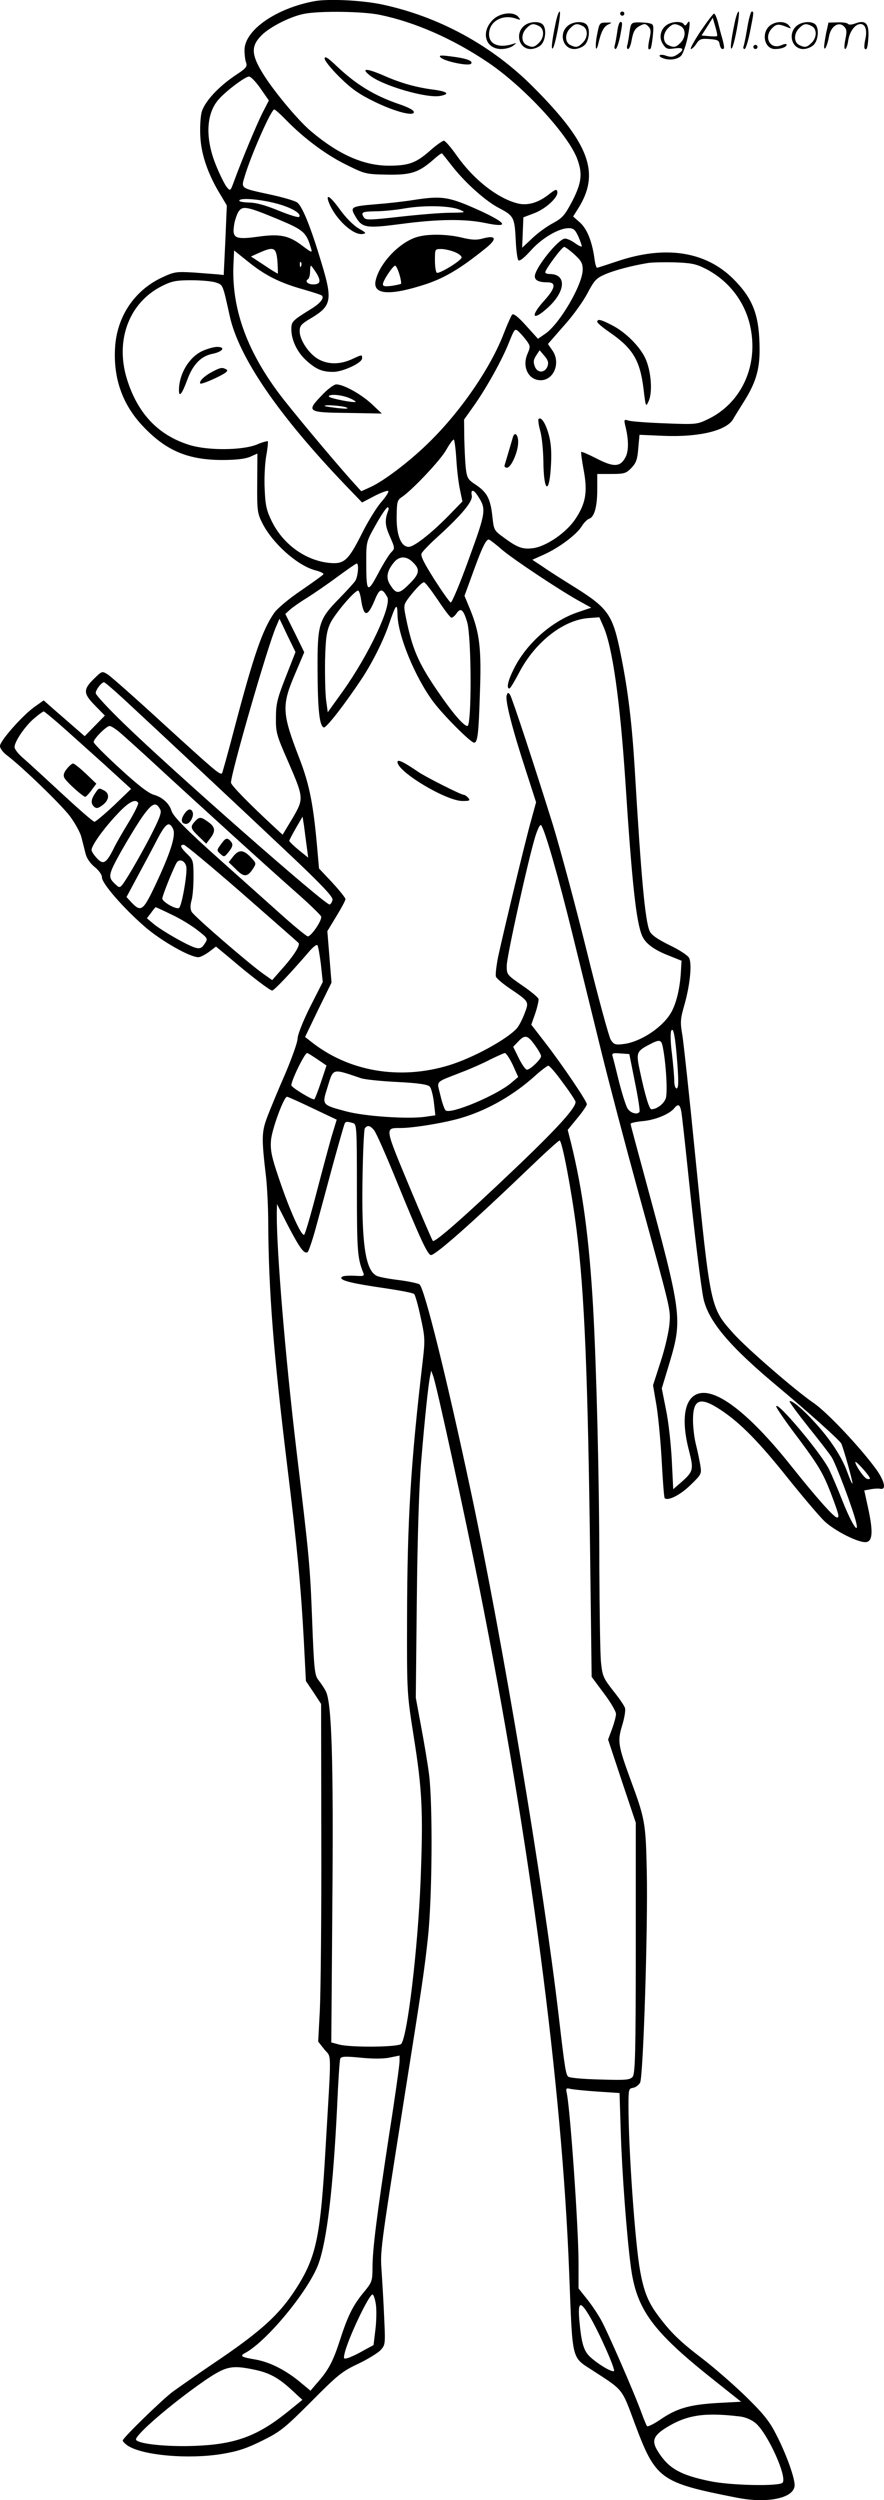 <?xml version="1.0" encoding="UTF-8"?>
<svg xmlns="http://www.w3.org/2000/svg" version="1.0" viewBox="0 0 424.767 1200.3" preserveAspectRatio="xMidYMid meet">
  <g transform="translate(-0.011,1200.545) scale(0.1,-0.1)" fill="#000000" stroke="none">
    <path d="M1512 12000 c-185 -34 -336 -139 -337 -234 0 -23 3 -50 8 -62 6 -18 -1 -27 -50 -59 -84 -56 -150 -128 -164 -178 -6 -24 -9 -77 -6 -122 5 -86 39 -182 98 -277 l29 -49 -7 -167 -8 -167 -25 3 c-14 1 -66 5 -117 9 -87 5 -95 4 -155 -24 -132 -62 -216 -187 -225 -336 -9 -149 36 -275 135 -379 110 -116 214 -160 377 -161 68 0 111 5 136 15 l36 16 -1 -142 c-1 -129 1 -145 23 -189 49 -99 168 -205 254 -229 25 -6 44 -15 41 -20 -3 -4 -51 -39 -108 -78 -58 -39 -115 -87 -129 -108 -56 -81 -98 -202 -191 -555 -30 -115 -57 -211 -59 -214 -10 -9 -32 10 -279 235 -134 123 -256 231 -271 240 -26 16 -27 16 -62 -18 -56 -54 -56 -73 1 -131 l48 -49 -48 -49 -49 -50 -46 40 c-25 22 -70 61 -99 86 l-52 46 -41 -29 c-57 -39 -169 -165 -169 -190 0 -11 14 -30 31 -43 68 -50 263 -238 305 -294 24 -32 49 -77 55 -100 6 -23 15 -59 20 -79 6 -24 23 -48 44 -65 21 -17 35 -37 35 -50 0 -29 102 -146 204 -235 79 -69 218 -148 259 -148 10 0 33 12 52 26 l33 25 64 -53 c103 -88 195 -158 206 -158 9 0 89 84 180 190 17 19 33 32 37 28 4 -4 11 -45 17 -92 l9 -85 -61 -120 c-35 -70 -60 -134 -60 -152 0 -17 -27 -92 -59 -168 -33 -75 -71 -167 -86 -206 -28 -75 -29 -100 -6 -295 5 -47 10 -146 10 -220 2 -324 25 -619 91 -1160 48 -391 66 -582 80 -840 l10 -195 37 -55 36 -55 1 -660 c1 -363 -3 -728 -7 -810 l-8 -151 30 -38 c35 -43 34 15 5 -481 -23 -402 -43 -504 -125 -641 -87 -143 -172 -223 -419 -389 -80 -54 -165 -114 -190 -132 -53 -40 -240 -222 -240 -234 0 -5 11 -16 24 -25 72 -47 291 -66 451 -40 79 13 120 27 195 64 87 43 107 59 236 188 127 128 148 145 225 181 46 22 95 52 108 66 23 25 23 29 17 159 -3 73 -9 170 -12 216 -7 101 -9 91 105 812 92 579 100 634 117 790 21 191 24 637 6 785 -7 55 -25 161 -39 235 l-25 135 5 475 c3 295 11 545 21 660 18 216 35 375 43 410 l5 25 9 -24 c16 -40 154 -676 223 -1021 243 -1221 397 -2389 431 -3285 17 -434 9 -402 116 -472 145 -94 136 -82 199 -252 101 -270 121 -284 492 -357 144 -28 268 -3 276 55 5 31 -40 157 -90 252 -31 61 -61 98 -146 181 -59 57 -152 138 -207 180 -106 81 -150 123 -210 203 -50 66 -71 118 -89 218 -24 130 -56 582 -56 794 0 77 1 82 22 85 12 2 27 13 34 25 15 31 38 747 32 1013 -5 235 -8 252 -79 444 -60 164 -62 183 -39 259 11 36 17 73 13 83 -3 11 -29 48 -57 83 -47 60 -51 70 -58 135 -4 39 -7 244 -8 456 0 425 -14 964 -30 1250 -19 330 -50 561 -106 788 l-16 63 46 56 c25 30 46 61 46 67 0 15 -117 188 -202 298 l-65 84 19 54 c10 30 17 61 16 69 -2 8 -37 37 -78 65 -75 52 -75 52 -75 96 1 47 103 508 137 619 11 35 23 60 28 55 17 -18 83 -247 151 -524 39 -157 101 -411 139 -565 38 -154 115 -446 171 -650 167 -608 161 -582 156 -655 -3 -36 -21 -117 -42 -180 l-37 -115 17 -100 c9 -56 20 -176 25 -269 5 -93 11 -171 14 -173 15 -15 75 15 123 62 54 52 55 54 48 97 -4 23 -13 68 -21 99 -8 31 -14 84 -14 117 0 103 35 115 140 44 91 -62 177 -149 315 -322 73 -91 152 -184 176 -207 49 -47 166 -106 201 -101 31 4 34 50 10 161 l-19 87 32 6 c17 3 37 4 45 2 31 -7 20 40 -23 98 -78 106 -236 273 -299 315 -85 58 -323 264 -384 333 -111 124 -110 121 -184 861 -27 275 -55 532 -61 570 -11 63 -10 78 10 147 27 96 37 197 22 225 -6 12 -48 39 -94 61 -59 29 -87 49 -95 67 -22 48 -41 255 -72 780 -13 214 -32 376 -66 543 -39 197 -59 226 -225 330 -53 33 -120 75 -148 95 l-53 35 58 26 c74 34 157 97 180 136 10 16 26 32 35 35 25 8 39 58 39 141 l0 74 68 0 c62 0 71 3 96 29 23 24 29 41 33 94 l6 65 116 -5 c171 -7 304 25 335 82 6 11 28 46 48 78 58 91 78 155 78 251 0 163 -29 243 -121 337 -134 138 -332 169 -566 89 -48 -16 -91 -30 -94 -30 -4 0 -10 21 -13 48 -12 82 -36 140 -70 170 l-32 28 24 38 c107 170 56 311 -213 581 -200 202 -457 342 -734 400 -93 19 -251 27 -319 15z m314 -66 c165 -34 347 -113 514 -225 175 -116 394 -353 435 -470 25 -69 19 -113 -25 -199 -36 -68 -47 -81 -93 -106 -29 -15 -74 -48 -100 -73 l-48 -45 3 73 3 73 50 19 c57 21 119 78 113 104 -2 14 -9 12 -42 -14 -51 -40 -104 -55 -153 -41 -96 26 -208 115 -288 228 -27 39 -55 71 -62 72 -6 0 -38 -22 -69 -50 -65 -57 -101 -70 -195 -70 -120 0 -240 52 -373 164 -64 53 -190 205 -238 287 -51 85 -51 125 -1 175 41 41 138 90 204 103 76 15 284 12 365 -5z m-573 -355 l39 -56 -32 -62 c-29 -59 -97 -221 -135 -325 -18 -49 -18 -49 -36 -28 -9 12 -32 57 -49 99 -54 129 -51 248 8 318 34 41 134 116 150 113 9 -2 34 -28 55 -59z m122 -150 c86 -88 192 -167 288 -214 91 -45 94 -46 197 -48 116 -2 152 10 225 74 20 18 37 30 39 28 2 -2 27 -33 55 -69 62 -77 158 -163 222 -195 67 -35 72 -45 77 -148 2 -51 8 -96 13 -101 6 -6 28 12 59 46 53 60 135 108 182 108 24 0 32 -7 48 -42 10 -24 17 -44 15 -46 -2 -2 -17 5 -33 17 -17 12 -37 21 -47 21 -31 0 -145 -142 -145 -181 0 -20 20 -29 61 -29 43 0 38 -28 -16 -88 -69 -76 -57 -101 16 -35 88 79 93 163 10 163 -12 0 -21 4 -21 8 0 14 80 122 91 122 5 0 27 -16 49 -36 33 -30 40 -43 40 -73 0 -71 -110 -260 -180 -308 l-35 -24 -57 63 c-37 41 -60 60 -67 53 -5 -6 -23 -46 -40 -90 -62 -162 -202 -368 -354 -518 -91 -91 -222 -191 -287 -220 l-44 -20 -49 54 c-96 108 -295 346 -349 419 -156 210 -226 411 -216 619 l3 64 65 -52 c82 -67 154 -103 264 -134 48 -14 90 -27 93 -31 12 -12 -9 -38 -54 -65 -90 -56 -93 -59 -93 -99 1 -52 30 -111 75 -150 45 -40 74 -52 126 -52 46 0 139 43 139 65 0 19 1 19 -51 -5 -57 -25 -112 -25 -159 1 -45 25 -90 92 -90 134 0 26 7 35 55 63 99 59 104 88 49 268 -52 174 -93 273 -117 288 -12 8 -67 24 -122 36 -152 33 -147 29 -129 89 30 101 127 321 142 321 4 0 30 -23 57 -51z m-49 -400 c74 -19 126 -50 111 -65 -4 -4 -49 10 -100 31 -61 25 -108 38 -139 38 -27 1 -48 4 -48 9 0 15 96 8 176 -13z m12 -77 c122 -51 134 -62 157 -140 6 -21 3 -20 -40 12 -66 51 -109 60 -216 45 -109 -15 -124 -7 -114 56 3 22 13 51 21 64 20 30 40 26 192 -37z m-5 -199 c2 -32 3 -59 2 -61 -1 -1 -31 17 -65 40 l-64 42 40 18 c70 31 81 26 87 -39z m114 -25 c-3 -8 -6 -5 -6 6 -1 11 2 17 5 13 3 -3 4 -12 1 -19z m1942 -12 c120 -61 201 -172 221 -304 28 -177 -54 -344 -206 -418 -54 -26 -57 -27 -207 -21 -84 3 -163 9 -176 13 -22 7 -23 5 -17 -22 17 -66 18 -122 2 -153 -25 -48 -56 -50 -139 -7 -39 20 -72 34 -74 32 -2 -2 3 -42 12 -89 19 -103 10 -158 -40 -233 -42 -64 -137 -130 -201 -140 -52 -7 -76 1 -145 52 -45 33 -46 35 -53 100 -9 84 -25 115 -78 151 -40 26 -44 33 -50 83 -3 30 -6 95 -7 143 l-1 88 44 62 c63 88 141 229 172 309 27 66 28 68 47 51 10 -10 28 -30 38 -44 18 -25 18 -29 3 -64 -26 -62 6 -125 64 -125 65 0 98 87 55 145 l-20 29 76 87 c43 47 94 118 114 157 33 62 42 72 86 91 46 20 136 43 206 54 17 3 73 4 125 3 81 -3 103 -7 149 -30z m-1869 -21 c24 -39 20 -55 -15 -55 -26 0 -41 15 -25 25 5 3 10 19 10 36 0 16 2 29 4 29 2 0 14 -16 26 -35z m-482 -46 c34 -12 32 -7 66 -161 44 -199 234 -476 558 -814 l78 -81 59 31 c33 17 63 28 67 24 3 -4 -12 -28 -34 -53 -22 -25 -64 -93 -93 -151 -66 -131 -85 -148 -157 -141 -115 12 -223 90 -277 202 -24 49 -30 75 -33 151 -3 51 1 123 7 159 7 37 10 69 8 72 -3 2 -28 -5 -56 -17 -71 -27 -233 -28 -320 -1 -152 47 -251 153 -302 320 -56 186 13 366 171 444 46 23 67 27 140 27 48 0 101 -5 118 -11z m1593 -402 c-12 -33 -49 -34 -61 -1 -8 21 -7 32 6 52 l17 26 23 -27 c18 -21 21 -33 15 -50z m-438 -449 c3 -51 11 -117 18 -147 l11 -53 -68 -70 c-86 -87 -165 -148 -190 -148 -37 0 -59 56 -58 144 1 72 3 81 25 95 50 34 187 178 214 228 16 28 32 50 36 48 3 -3 9 -46 12 -97z m102 -172 c43 -65 41 -76 -42 -304 -42 -117 -82 -211 -87 -209 -6 2 -41 52 -79 111 -51 81 -67 113 -61 125 5 10 41 47 80 82 113 103 167 168 161 195 -6 31 8 31 28 0z m-430 -73 c-17 -45 -15 -71 9 -124 24 -55 24 -57 6 -75 -10 -10 -39 -56 -63 -102 -52 -98 -57 -93 -57 58 0 95 0 95 47 178 25 45 50 82 56 82 5 0 6 -8 2 -17z m550 -189 c58 -48 267 -187 361 -240 l65 -36 -65 -22 c-124 -42 -246 -150 -306 -270 -29 -57 -38 -96 -22 -96 4 0 25 35 47 77 75 144 210 251 331 261 l54 4 19 -43 c44 -99 80 -354 106 -744 32 -493 52 -674 80 -741 16 -38 57 -69 133 -98 l57 -23 -3 -49 c-4 -81 -22 -157 -48 -201 -41 -71 -148 -141 -229 -150 -38 -5 -45 -2 -60 20 -9 15 -61 205 -115 424 -54 219 -128 493 -163 608 -88 282 -195 607 -206 625 -9 12 -11 12 -16 -2 -9 -22 25 -156 89 -353 l52 -161 -23 -84 c-28 -98 -133 -537 -159 -656 -9 -45 -14 -89 -11 -97 3 -9 33 -34 65 -56 96 -65 95 -63 72 -123 -10 -27 -27 -59 -37 -70 -48 -53 -211 -142 -326 -177 -237 -72 -483 -30 -664 115 l-27 21 63 131 64 130 -10 124 -10 123 43 71 c24 39 44 76 44 83 0 6 -29 42 -63 79 l-64 68 -7 79 c-19 222 -37 318 -86 446 -86 223 -88 256 -20 414 l42 99 -45 92 -46 92 22 20 c12 11 49 37 82 57 33 21 99 66 146 101 48 35 89 64 93 64 12 0 6 -66 -8 -85 -8 -11 -42 -48 -76 -83 -99 -101 -105 -122 -104 -347 1 -188 9 -265 30 -272 11 -4 100 110 181 232 52 78 106 186 133 266 32 93 39 102 40 47 0 -100 85 -306 173 -423 49 -65 179 -195 195 -195 17 0 22 41 28 235 8 215 -1 290 -45 400 l-29 70 34 93 c52 145 72 185 86 176 7 -4 36 -26 63 -50z m-430 -59 c35 -34 31 -55 -20 -105 -49 -49 -62 -48 -92 1 -19 31 -13 64 18 102 26 34 62 35 94 2z m119 -180 c31 -47 60 -85 65 -85 6 0 17 9 25 21 20 29 33 18 51 -43 21 -73 22 -498 1 -498 -18 0 -72 63 -145 170 -92 135 -120 200 -151 353 -11 56 -11 59 16 95 36 46 62 72 72 72 5 0 34 -38 66 -85z m-243 14 c22 -42 -89 -277 -212 -450 l-74 -103 -8 59 c-4 33 -6 119 -5 190 3 108 7 138 25 178 21 44 116 157 134 157 4 0 11 -20 14 -43 13 -86 31 -86 66 -2 23 57 35 59 60 14z m-488 -384 c-41 -104 -47 -130 -47 -195 -1 -69 3 -85 56 -205 79 -182 79 -183 23 -279 l-47 -78 -41 38 c-121 112 -207 200 -207 212 0 46 176 655 216 747 l17 40 38 -80 39 -80 -47 -120z m-777 -107 c207 -192 565 -527 777 -727 168 -158 227 -220 225 -235 -2 -11 -8 -21 -14 -23 -18 -6 -760 646 -991 871 -73 71 -133 135 -133 144 0 16 28 52 40 52 4 0 47 -37 96 -82z m-311 -119 c39 -34 132 -118 208 -186 l137 -125 -82 -79 c-46 -43 -88 -78 -94 -79 -6 0 -77 62 -159 138 -81 75 -165 152 -186 170 -22 19 -39 41 -39 51 0 27 53 104 96 139 21 18 41 32 44 32 3 0 37 -28 75 -61z m292 -41 c21 -18 90 -80 153 -138 221 -204 576 -526 692 -628 64 -56 118 -109 121 -116 7 -16 -47 -96 -64 -96 -6 0 -73 55 -148 123 -75 67 -197 176 -271 242 -165 147 -227 210 -236 238 -10 35 -45 66 -85 77 -25 7 -75 45 -163 126 -69 63 -126 120 -126 127 0 15 61 77 77 77 7 0 29 -14 50 -32z m87 -337 c3 -4 -17 -46 -45 -92 -28 -46 -62 -104 -74 -130 -35 -69 -49 -77 -80 -43 -14 15 -25 32 -25 39 0 21 57 101 120 168 57 62 91 80 104 58z m106 -32 c8 -14 -3 -43 -51 -136 -34 -65 -80 -146 -102 -181 -38 -61 -40 -63 -59 -45 -41 37 -40 45 23 159 34 60 81 137 105 171 46 64 64 71 84 32z m704 -178 l7 -53 -46 37 c-25 21 -45 40 -45 44 0 3 15 31 32 61 l32 55 7 -45 c3 -25 9 -69 13 -99z m-642 84 c14 -31 -13 -115 -87 -272 -58 -122 -68 -128 -115 -78 l-22 24 58 108 c32 59 74 138 93 175 39 73 55 82 73 43z m329 -306 c145 -127 268 -235 273 -240 11 -10 -23 -64 -84 -131 l-42 -48 -41 29 c-65 45 -335 278 -346 299 -7 13 -7 31 -1 53 6 19 10 70 10 115 0 76 -2 82 -30 109 -32 31 -38 45 -17 45 7 0 132 -104 278 -231z m-266 127 c7 -26 -20 -185 -34 -199 -11 -11 -81 28 -81 45 0 14 59 160 71 175 14 16 38 5 44 -21z m-69 -232 c41 -19 96 -53 124 -75 50 -39 50 -40 33 -65 -13 -20 -22 -24 -42 -19 -34 8 -162 81 -203 115 l-32 27 20 26 c10 14 20 27 22 27 2 0 37 -16 78 -36z m2430 -731 c5 -75 4 -103 -5 -103 -6 0 -11 15 -11 36 0 19 -5 77 -11 129 -7 51 -8 101 -4 111 11 24 21 -32 31 -173z m-686 105 c16 -22 30 -46 30 -53 0 -15 -52 -65 -68 -65 -7 0 -24 25 -39 55 l-27 55 24 25 c32 34 45 32 80 -17z m614 -5 c16 -76 25 -223 15 -251 -9 -26 -43 -52 -69 -52 -10 0 -30 65 -55 183 -19 88 -17 95 44 127 49 26 58 25 65 -7z m-1659 -63 l44 -30 -26 -78 c-14 -42 -29 -80 -32 -84 -6 -7 -111 57 -111 67 0 24 64 155 76 155 3 0 25 -14 49 -30z m939 -27 l26 -58 -33 -28 c-70 -60 -294 -154 -316 -132 -6 6 -17 38 -25 73 -17 72 -30 58 105 111 42 16 103 43 135 60 33 16 64 30 70 31 6 0 23 -26 38 -57z m587 -83 c15 -74 25 -138 22 -142 -9 -16 -43 -7 -57 15 -8 12 -26 69 -41 127 -14 58 -28 113 -31 123 -5 16 0 18 37 15 l43 -3 27 -135z m-349 1 c32 -42 60 -85 63 -93 9 -24 -84 -127 -301 -333 -231 -220 -376 -347 -384 -337 -4 4 -55 123 -115 266 -117 282 -117 276 -40 276 65 0 225 27 300 51 124 38 248 110 350 203 28 25 55 45 60 45 6 0 36 -35 67 -78z m-967 18 c17 -6 94 -14 173 -18 102 -5 147 -12 157 -22 7 -8 16 -42 20 -76 l7 -62 -48 -7 c-84 -12 -292 2 -381 26 -116 31 -116 31 -91 110 31 100 20 97 163 49z m-233 -144 l116 -55 -25 -82 c-13 -46 -46 -168 -73 -272 -27 -104 -53 -193 -58 -198 -12 -12 -70 116 -122 271 -35 103 -41 133 -38 180 4 54 62 211 77 211 5 0 60 -25 123 -55z m1772 -17 c3 -18 17 -143 31 -278 33 -318 63 -557 75 -618 24 -110 125 -230 358 -424 146 -122 292 -253 304 -272 9 -16 58 -189 54 -193 -2 -2 -13 23 -25 56 -26 72 -80 155 -156 238 -57 63 -112 109 -121 101 -2 -3 37 -56 87 -119 50 -62 102 -129 115 -149 21 -33 103 -250 118 -314 15 -64 -23 -4 -65 102 -23 59 -53 128 -65 153 -39 79 -254 334 -254 302 0 -7 49 -78 110 -158 93 -125 115 -163 150 -252 41 -108 45 -123 32 -123 -14 0 -97 93 -215 241 -188 237 -343 365 -434 357 -81 -7 -105 -114 -62 -278 23 -90 21 -99 -38 -151 l-38 -33 -7 141 c-4 77 -16 186 -28 242 l-20 101 37 122 c63 212 60 233 -116 882 -39 143 -71 262 -71 266 0 4 26 10 58 13 59 5 128 33 151 61 20 24 28 20 35 -16z m-1579 -54 c19 -5 20 -13 20 -317 0 -297 3 -333 30 -400 7 -16 3 -19 -26 -17 -56 3 -79 0 -79 -10 0 -13 56 -27 209 -49 74 -11 137 -23 141 -28 5 -4 19 -54 31 -110 21 -96 22 -110 11 -205 -58 -494 -75 -764 -76 -1243 -1 -359 0 -361 31 -560 42 -263 47 -364 34 -700 -13 -322 -63 -746 -93 -782 -13 -16 -244 -18 -299 -3 l-37 10 5 658 c6 698 -3 978 -32 1029 -8 16 -24 39 -35 53 -18 23 -21 50 -30 285 -10 266 -14 304 -75 814 -54 453 -96 960 -95 1141 l1 45 53 -104 c57 -109 78 -137 94 -127 5 3 23 56 40 118 17 62 54 199 82 303 29 105 54 193 57 198 5 8 11 9 38 1z m102 -34 c10 -11 58 -120 108 -243 112 -274 150 -357 166 -357 22 0 197 154 467 413 78 75 146 137 151 137 12 0 57 -239 81 -425 39 -308 55 -706 66 -1585 l7 -565 58 -78 c33 -43 59 -88 59 -100 0 -12 -9 -45 -19 -72 l-19 -51 66 -199 67 -200 0 -601 c0 -508 -3 -604 -15 -619 -13 -15 -31 -17 -157 -13 -85 2 -147 8 -153 14 -11 11 -16 39 -45 289 -75 642 -271 1809 -421 2514 -117 550 -224 980 -248 1000 -6 5 -52 15 -100 21 -49 6 -97 15 -107 21 -54 28 -72 158 -67 467 2 125 7 233 11 240 12 17 25 15 44 -8z m2383 -1672 c0 -4 -7 -5 -15 -2 -15 6 -55 65 -55 80 1 10 70 -67 70 -78z m-2309 -2781 l49 10 0 -28 c0 -16 -22 -174 -50 -351 -60 -393 -80 -551 -80 -639 0 -62 -3 -70 -35 -110 -56 -66 -82 -116 -120 -234 -35 -108 -56 -148 -114 -213 l-29 -34 -58 48 c-70 56 -144 92 -214 103 -60 10 -69 16 -42 30 104 56 302 296 351 424 42 113 72 368 91 759 5 119 12 223 15 230 5 11 23 12 96 5 57 -6 110 -6 140 0z m1000 -163 l106 -7 6 -191 c6 -195 29 -498 48 -641 27 -207 103 -311 398 -545 l132 -105 -113 -6 c-134 -8 -195 -25 -274 -79 -32 -22 -61 -36 -65 -32 -3 4 -14 30 -24 57 -34 96 -167 400 -197 453 -16 29 -47 75 -69 102 l-39 49 0 123 c0 164 -39 725 -56 812 -6 26 -4 28 17 23 13 -3 72 -9 130 -13z m-1065 -1021 c4 -25 3 -80 -2 -121 l-9 -75 -50 -27 c-27 -16 -60 -31 -73 -35 -21 -6 -22 -4 -16 22 16 71 117 283 134 283 5 0 12 -21 16 -47z m1028 -59 c47 -80 126 -259 116 -262 -13 -5 -77 34 -113 67 -32 29 -43 66 -53 175 -8 93 4 98 50 20z m-1612 -255 c72 -15 116 -39 178 -96 l53 -49 -69 -56 c-146 -118 -253 -158 -450 -165 -130 -5 -268 9 -280 29 -11 18 166 171 326 282 105 72 132 78 242 55z m2335 -225 c25 -3 55 -16 73 -31 59 -49 155 -262 130 -287 -18 -18 -252 -13 -350 8 -141 29 -197 61 -247 140 -33 51 -25 76 34 114 102 64 187 77 360 56z M1560 11724 c0 -10 33 -51 73 -90 57 -56 94 -82 171 -119 99 -48 193 -71 184 -45 -2 8 -33 23 -69 35 -120 41 -207 94 -301 183 -44 42 -58 50 -58 36z M2117 11730 c17 -19 134 -43 146 -31 14 14 -23 27 -99 36 -46 6 -57 5 -47 -5z M1775 11645 c60 -50 276 -113 341 -100 48 9 34 21 -32 30 -81 10 -156 31 -234 65 -86 38 -118 40 -75 5z M1580 11034 c30 -78 116 -159 162 -152 20 3 18 6 -19 27 -24 14 -60 50 -87 87 -48 67 -73 84 -56 38z M1985 11045 c-44 -7 -123 -16 -177 -20 -121 -10 -127 -13 -101 -57 33 -57 50 -60 219 -38 180 24 308 25 405 5 115 -24 108 -3 -18 56 -156 71 -187 76 -328 54z m223 -46 c32 -14 31 -14 -45 -15 -43 0 -151 -9 -241 -19 -142 -16 -165 -17 -173 -4 -16 25 -10 29 54 30 34 0 98 6 142 14 96 16 217 13 263 -6z M2013 10870 c-86 -20 -189 -125 -208 -212 -15 -68 68 -74 244 -16 92 31 168 77 289 175 51 42 45 60 -16 44 -31 -9 -54 -8 -104 4 -67 16 -152 18 -205 5z m173 -75 c20 -8 34 -20 32 -27 -6 -17 -109 -79 -119 -72 -5 3 -9 30 -9 60 0 54 0 54 30 54 17 0 47 -7 66 -15z m-267 -106 c7 -23 10 -43 8 -46 -3 -2 -24 -7 -46 -10 -31 -4 -41 -2 -41 8 0 17 48 89 59 89 4 0 13 -18 20 -41z M1548 10109 c-78 -80 -72 -84 122 -86 l165 -3 -50 47 c-51 47 -134 93 -169 93 -11 0 -42 -23 -68 -51z m129 -14 c20 -8 34 -17 32 -19 -8 -6 -129 18 -129 26 0 13 58 9 97 -7z m-12 -46 c13 -6 0 -7 -40 -3 -33 4 -62 8 -64 10 -9 8 85 2 104 -7z M2870 10460 c0 -5 26 -27 58 -49 112 -77 147 -134 164 -270 11 -92 11 -92 26 -59 18 44 11 140 -16 201 -26 58 -96 128 -161 161 -54 28 -71 32 -71 16z M2588 9994 c-3 -3 0 -29 8 -57 8 -29 14 -92 15 -142 1 -158 30 -169 37 -14 3 60 -1 103 -12 141 -15 53 -36 84 -48 72z M2465 9908 c-2 -7 -11 -38 -20 -68 -9 -30 -18 -61 -20 -67 -3 -7 2 -13 11 -13 20 0 54 76 54 123 0 35 -16 52 -25 25z M974 10321 c-65 -29 -114 -111 -114 -189 0 -37 15 -18 40 50 27 74 66 114 122 125 49 10 64 33 21 33 -15 0 -47 -9 -69 -19z M1019 10220 c-38 -20 -65 -47 -56 -56 3 -3 36 9 72 26 49 23 64 35 54 41 -20 12 -29 11 -70 -11z M1910 8347 c0 -47 234 -187 312 -187 35 0 39 2 28 15 -7 8 -17 15 -23 15 -12 0 -181 85 -216 109 -72 49 -101 63 -101 48z M321 8314 c-15 -19 -18 -31 -11 -44 10 -19 89 -90 100 -90 3 0 17 14 30 32 l23 31 -51 49 c-28 26 -55 48 -61 48 -5 0 -19 -12 -30 -26z M456 8195 c-20 -30 -20 -49 -2 -64 10 -8 19 -6 40 10 31 24 34 54 7 69 -26 14 -26 14 -45 -15z M884 8095 c-17 -26 -12 -45 11 -45 18 0 38 37 31 56 -8 21 -24 17 -42 -11z M937 8062 c-24 -26 -22 -34 19 -73 l35 -34 19 25 c27 35 25 55 -9 79 -36 26 -43 26 -64 3z M1061 7951 c-20 -27 -20 -29 -2 -45 16 -15 19 -15 33 1 26 31 30 43 18 58 -18 21 -26 19 -49 -14z M1120 7893 l-21 -27 35 -34 c38 -39 55 -38 82 3 16 25 16 27 -11 55 -36 37 -57 38 -85 3z M2671 11900 c-18 -85 -24 -135 -15 -127 12 11 43 177 33 177 -4 0 -12 -22 -18 -50z M2980 11940 c0 -5 5 -10 10 -10 6 0 10 5 10 10 0 6 -4 10 -10 10 -5 0 -10 -4 -10 -10z M3531 11900 c-18 -85 -24 -135 -15 -127 12 11 43 177 33 177 -4 0 -12 -22 -18 -50z M3591 11873 c-7 -42 -15 -82 -18 -90 -3 -7 -1 -13 5 -13 5 0 17 37 26 83 19 95 19 97 8 97 -4 0 -14 -34 -21 -77z M2371 11913 c-63 -59 -40 -143 38 -143 20 0 46 7 57 16 18 14 18 15 -6 7 -64 -19 -110 0 -110 48 0 61 63 98 130 75 22 -8 23 -7 11 8 -22 27 -85 21 -120 -11z M3366 11855 c-31 -47 -52 -85 -46 -85 5 0 17 11 26 25 15 23 23 26 63 23 39 -3 46 -6 49 -25 2 -13 8 -23 13 -23 11 0 11 6 0 50 -6 19 -15 54 -21 78 -6 23 -14 42 -19 42 -4 0 -33 -38 -65 -85z m80 -22 c-2 -3 -20 -3 -40 -1 l-35 3 27 42 27 43 12 -42 c7 -23 11 -43 9 -45z M2523 11885 c-50 -35 -31 -115 27 -115 17 0 39 9 50 20 22 22 27 79 8 98 -16 16 -59 15 -85 -3z m68 -5 c25 -14 25 -54 -1 -80 -23 -23 -33 -24 -61 -10 -25 14 -25 54 1 80 23 23 33 24 61 10z M2733 11885 c-50 -35 -31 -115 27 -115 17 0 39 9 50 20 22 22 27 79 8 98 -16 16 -59 15 -85 -3z m68 -5 c25 -14 25 -54 -1 -80 -23 -23 -33 -24 -61 -10 -25 14 -25 54 1 80 23 23 33 24 61 10z M2870 11843 c-12 -56 -8 -100 5 -48 13 57 26 83 48 93 20 9 19 10 -10 9 -31 0 -33 -2 -43 -54z M2966 11853 c-4 -27 -9 -56 -12 -65 -3 -10 -1 -18 4 -18 5 0 14 26 21 57 13 68 13 73 2 73 -5 0 -12 -21 -15 -47z M3025 11851 c-3 -25 -8 -54 -11 -63 -3 -10 -1 -18 4 -18 6 0 14 21 18 47 7 36 15 51 36 63 25 13 29 13 43 -1 13 -13 14 -24 6 -60 -9 -41 -8 -59 5 -47 3 3 8 31 11 61 5 53 4 56 -18 61 -13 3 -38 4 -56 4 -29 -1 -32 -4 -38 -47z M3203 11885 c-30 -21 -38 -62 -17 -92 14 -22 21 -25 55 -20 45 6 50 -5 14 -29 -20 -13 -31 -14 -55 -6 -30 11 -44 -1 -14 -12 30 -12 71 -6 87 12 9 10 23 49 31 87 14 68 13 93 -3 66 -6 -9 -11 -10 -15 -2 -10 16 -58 14 -83 -4z m68 -5 c25 -14 25 -54 -1 -80 -23 -23 -33 -24 -61 -10 -25 14 -25 54 1 80 23 23 33 24 61 10z M3703 11885 c-47 -33 -32 -115 21 -115 31 0 56 10 56 21 0 5 -11 4 -24 -2 -55 -25 -89 38 -45 82 20 20 31 21 74 3 18 -7 18 -6 6 9 -17 21 -59 22 -88 2z M3833 11885 c-50 -35 -31 -115 27 -115 17 0 39 9 50 20 22 22 27 79 8 98 -16 16 -59 15 -85 -3z m68 -5 c25 -14 25 -54 -1 -80 -23 -23 -33 -24 -61 -10 -25 14 -25 54 1 80 23 23 33 24 61 10z M3970 11848 c-5 -27 -10 -57 -10 -66 1 -27 16 5 24 51 9 47 47 71 72 45 13 -13 14 -24 6 -62 -5 -25 -6 -46 -1 -46 5 0 12 19 15 42 7 43 33 78 59 78 23 0 33 -29 23 -73 -5 -22 -6 -42 -3 -45 10 -11 15 6 18 58 3 64 -15 81 -63 63 -18 -7 -32 -7 -36 -2 -3 5 -25 8 -49 7 l-44 -1 -11 -49z M3620 11780 c0 -5 5 -10 10 -10 6 0 10 5 10 10 0 6 -4 10 -10 10 -5 0 -10 -4 -10 -10z"></path>
  </g>
</svg>
